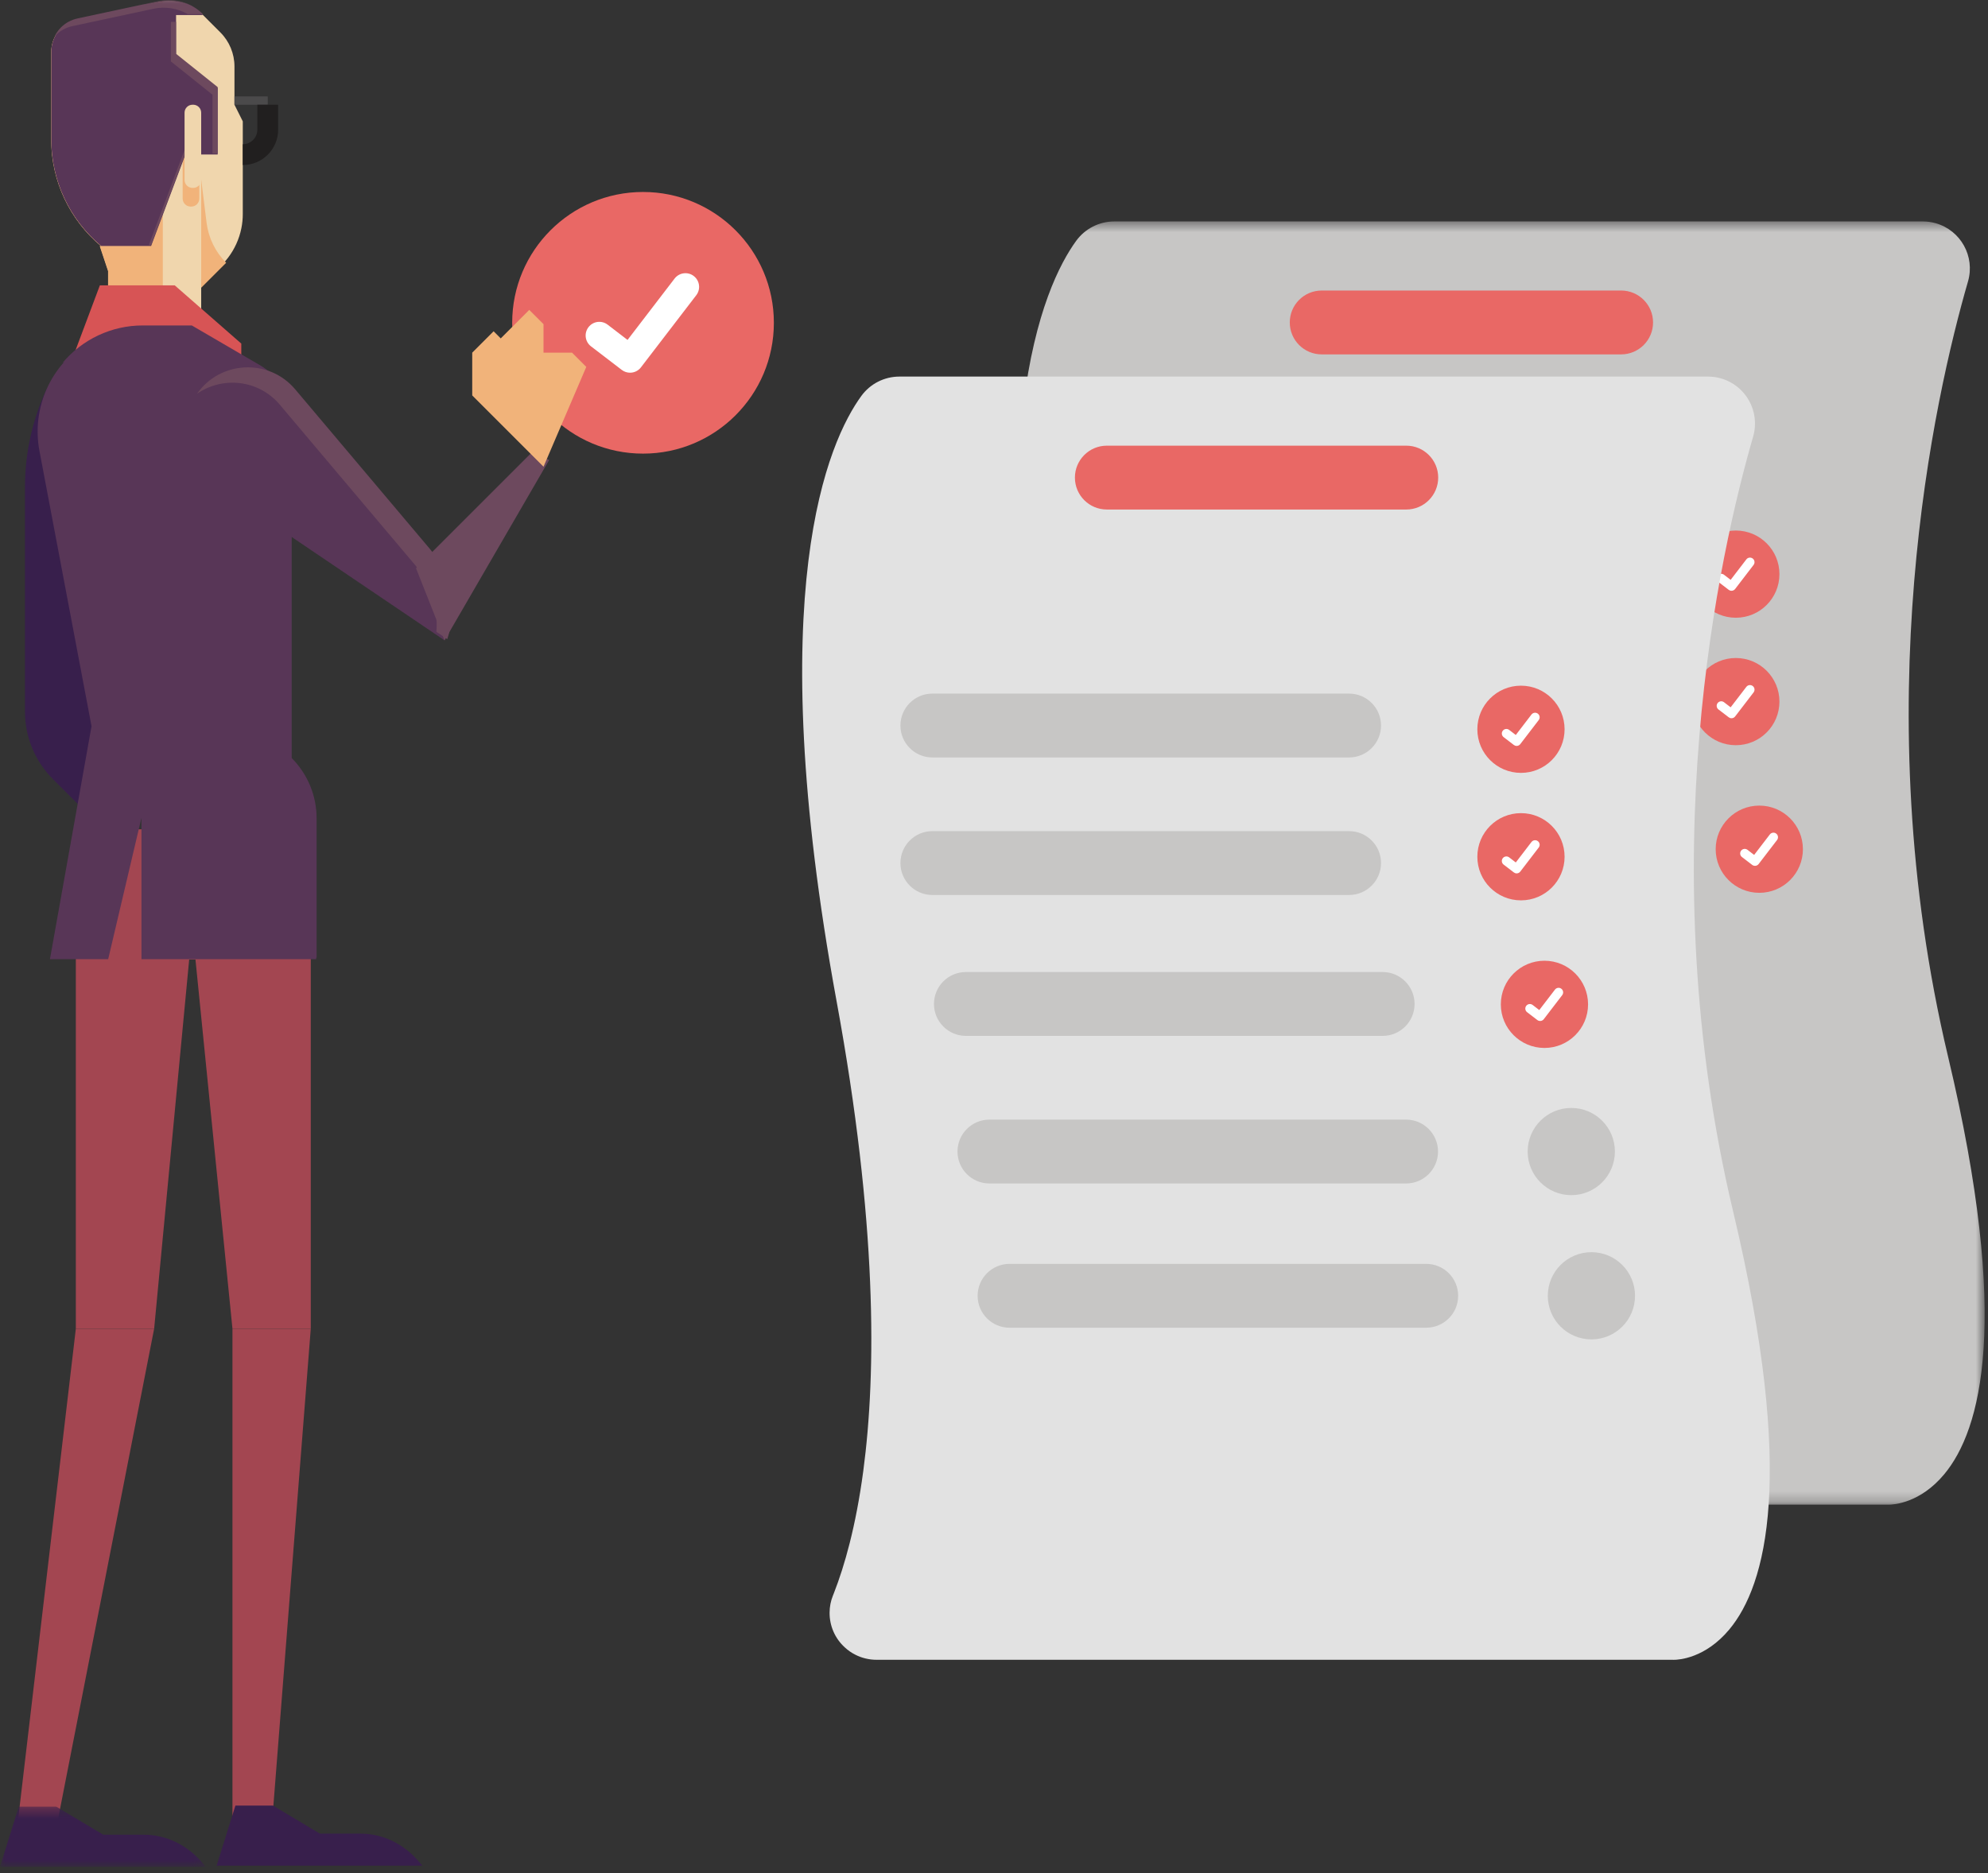 <?xml version="1.0" encoding="UTF-8"?>
<svg width="191px" height="180px" viewBox="0 0 191 180" version="1.1" xmlns="http://www.w3.org/2000/svg" xmlns:xlink="http://www.w3.org/1999/xlink">
    <rect x="0" y="0" width="191" height="180" fill="#333333" stroke="none"/>
    <!-- Generator: sketchtool 62 (101010) - https://sketch.com -->
    <title>708A3D34-9797-4B45-B5C0-48C5A0CD24CE</title>
    <desc>Created with sketchtool.</desc>
    <defs>
        <polygon id="path-1" points="0.376 0.456 93.34 0.456 93.34 123.776 0.376 123.776"></polygon>
        <polygon id="path-3" points="0 0.35 19.772 0.35 19.772 6.122 0 6.122"></polygon>
        <polygon id="path-5" points="0 179.397 190.677 179.397 190.677 0 0 0"></polygon>
    </defs>
    <g id="Page-1" stroke="none" stroke-width="1" fill="none" fill-rule="evenodd">
        <g id="CW_Case-Studies-Icons-+-Illustrations" transform="translate(-353, -2224)">
            <g id="Group-106" transform="translate(353, 2224)">
                <g id="Group-3" transform="translate(97.337, 20.826)">
                    <mask id="mask-2" fill="white">
                        <use xlink:href="#path-1"></use>
                    </mask>
                    <g id="Clip-2"></g>
                    <path d="M89.83,80.733 C81.826,47.119 88.501,17.419 91.744,6.213 C92.432,3.819 91.049,1.32 88.655,0.631 C88.25,0.515 87.83,0.456 87.408,0.456 L9.712,0.456 C8.269,0.456 6.913,1.147 6.063,2.313 C2.927,6.626 -3.582,20.929 3.687,60.508 C7.575,81.681 7.517,96.117 6.247,105.626 C5.534,110.981 4.435,114.773 3.439,117.329 L3.333,117.6 C3.123,118.117 3.014,118.67 3.011,119.228 C2.996,120.503 3.527,121.723 4.47,122.581 C4.775,122.865 5.119,123.104 5.492,123.29 C5.802,123.448 6.13,123.568 6.469,123.648 C6.814,123.732 7.168,123.774 7.523,123.773 L84.021,123.773 C84.03,123.773 84.056,123.776 84.102,123.776 C84.591,123.776 87.148,123.634 89.465,120.843 C92.979,116.61 95.896,106.217 89.83,80.733" id="Fill-1" fill="#C7C6C5" mask="url(#mask-2)"></path>
                </g>
                <path d="M166.772,50.985 C169.086,50.985 170.962,52.86 170.962,55.175 C170.962,57.49 169.086,59.366 166.772,59.366 C164.458,59.366 162.581,57.49 162.581,55.175 C162.581,52.86 164.458,50.985 166.772,50.985" id="Fill-4" fill="#E96865"></path>
                <path d="M166.356,56.774 C166.262,56.775 166.17,56.744 166.095,56.687 L166.09,56.684 L165.105,55.93 C164.913,55.783 164.877,55.508 165.023,55.316 C165.17,55.125 165.445,55.087 165.636,55.234 C165.636,55.234 165.637,55.235 165.637,55.235 L166.275,55.724 L167.783,53.758 C167.929,53.566 168.204,53.53 168.396,53.677 L168.386,53.69 L168.397,53.677 C168.588,53.825 168.624,54.099 168.477,54.291 L166.704,56.604 C166.621,56.711 166.493,56.775 166.356,56.774" id="Fill-6" fill="#FFFFFF"></path>
                <path d="M166.772,63.235 C169.086,63.235 170.962,65.111 170.962,67.426 C170.962,69.741 169.086,71.616 166.772,71.616 C164.458,71.616 162.581,69.741 162.581,67.426 C162.581,65.111 164.458,63.235 166.772,63.235" id="Fill-8" fill="#E96865"></path>
                <path d="M166.356,69.024 C166.262,69.025 166.17,68.994 166.095,68.937 L166.09,68.934 L165.105,68.18 C164.913,68.034 164.877,67.759 165.023,67.566 C165.17,67.375 165.445,67.338 165.636,67.484 C165.636,67.484 165.637,67.485 165.637,67.485 L166.275,67.974 L167.783,66.008 C167.929,65.817 168.204,65.781 168.396,65.927 L168.386,65.94 L168.397,65.928 C168.588,66.075 168.624,66.349 168.477,66.541 L166.704,68.854 C166.621,68.961 166.493,69.025 166.356,69.024" id="Fill-10" fill="#FFFFFF"></path>
                <path d="M169.028,77.419 C171.342,77.419 173.218,79.295 173.218,81.61 C173.218,83.924 171.342,85.801 169.028,85.801 C166.714,85.801 164.837,83.924 164.837,81.61 C164.837,79.295 166.714,77.419 169.028,77.419" id="Fill-12" fill="#E96865"></path>
                <path d="M168.612,83.209 C168.519,83.209 168.426,83.179 168.351,83.122 L168.346,83.119 L167.362,82.364 C167.17,82.218 167.133,81.943 167.279,81.751 C167.427,81.559 167.701,81.522 167.892,81.669 C167.893,81.669 167.893,81.669 167.894,81.669 L168.532,82.159 L170.039,80.193 C170.186,80.001 170.461,79.965 170.652,80.111 L170.643,80.125 L170.653,80.112 C170.844,80.259 170.88,80.534 170.734,80.725 L168.961,83.038 C168.877,83.146 168.749,83.209 168.612,83.209" id="Fill-14" fill="#FFFFFF"></path>
                <path d="M150.255,57.884 L110.224,57.884 C108.53,57.885 107.155,56.513 107.153,54.819 C107.151,53.124 108.522,51.748 110.218,51.747 L110.224,51.747 L150.255,51.747 C151.949,51.745 153.325,53.117 153.327,54.811 C153.328,56.506 151.957,57.881 150.262,57.884 L150.255,57.884 Z" id="Fill-16" fill="#C7C6C5"></path>
                <path d="M150.255,71.101 L110.224,71.101 C108.53,71.103 107.155,69.731 107.153,68.036 C107.151,66.341 108.522,64.965 110.218,64.964 L110.224,64.964 L150.255,64.964 C151.949,64.962 153.325,66.334 153.327,68.028 C153.328,69.723 151.957,71.099 150.262,71.101 L150.255,71.101 Z" id="Fill-18" fill="#C7C6C5"></path>
                <path d="M153.478,84.641 L113.448,84.641 C111.753,84.642 110.378,83.27 110.376,81.576 C110.374,79.881 111.746,78.505 113.441,78.504 L113.448,78.504 L153.478,78.504 C155.173,78.502 156.548,79.874 156.55,81.568 C156.552,83.263 155.179,84.638 153.486,84.641 L153.478,84.641 Z" id="Fill-20" fill="#C7C6C5"></path>
                <path d="M155.734,98.825 L115.704,98.825 C114.01,98.825 112.636,97.451 112.636,95.756 C112.636,94.062 114.01,92.688 115.704,92.688 L155.734,92.688 C157.429,92.688 158.803,94.062 158.803,95.756 C158.803,97.451 157.429,98.825 155.734,98.825" id="Fill-22" fill="#C7C6C5"></path>
                <path d="M155.751,34.057 L126.987,34.057 C125.292,34.058 123.917,32.685 123.917,30.99 C123.915,29.295 125.289,27.921 126.984,27.92 L126.987,27.92 L155.751,27.92 C157.446,27.92 158.82,29.294 158.82,30.988 C158.82,32.683 157.446,34.057 155.751,34.057" id="Fill-24" fill="#E96865"></path>
                <path d="M171.607,91.565 C173.921,91.565 175.797,93.441 175.797,95.756 C175.797,98.071 173.921,99.947 171.607,99.947 C169.292,99.947 167.416,98.071 167.416,95.756 C167.416,93.441 169.292,91.565 171.607,91.565" id="Fill-26" fill="#C7C6C5"></path>
                <path d="M157.668,112.687 L117.638,112.687 C115.944,112.687 114.57,111.313 114.57,109.618 C114.57,107.924 115.944,106.55 117.638,106.55 L157.668,106.55 C159.364,106.55 160.737,107.924 160.737,109.618 C160.737,111.313 159.364,112.687 157.668,112.687" id="Fill-28" fill="#C7C6C5"></path>
                <path d="M173.541,105.428 C175.855,105.428 177.731,107.304 177.731,109.618 C177.731,111.933 175.855,113.809 173.541,113.809 C171.226,113.809 169.35,111.933 169.35,109.618 C169.35,107.304 171.226,105.428 173.541,105.428" id="Fill-30" fill="#C7C6C5"></path>
                <path d="M166.523,116.468 C158.519,82.854 165.195,53.154 168.438,41.948 C169.126,39.553 167.743,37.054 165.349,36.366 C164.943,36.25 164.524,36.19 164.102,36.19 L86.406,36.19 C84.963,36.192 83.607,36.882 82.757,38.047 C79.62,42.36 73.112,56.664 80.381,96.242 C84.269,117.416 84.21,131.852 82.941,141.362 C82.228,146.716 81.129,150.507 80.133,153.064 L80.026,153.335 C79.816,153.852 79.708,154.404 79.704,154.963 C79.689,156.237 80.22,157.458 81.164,158.315 C81.469,158.6 81.813,158.839 82.186,159.025 C82.496,159.183 82.824,159.303 83.163,159.383 C83.508,159.466 83.862,159.509 84.217,159.508 L160.715,159.508 C160.724,159.508 160.749,159.512 160.795,159.512 C161.285,159.512 163.841,159.37 166.159,156.578 C169.673,152.345 172.59,141.951 166.523,116.468" id="Fill-32" fill="#E2E2E2"></path>
                <path d="M61.78,18.449 C68.723,18.449 74.351,24.078 74.351,31.021 C74.351,37.965 68.723,43.594 61.78,43.594 C54.837,43.594 49.209,37.965 49.209,31.021 C49.209,24.078 54.837,18.449 61.78,18.449" id="Fill-34" fill="#E96865"></path>
                <path d="M60.534,35.818 C60.251,35.818 59.976,35.727 59.75,35.557 L59.735,35.547 L56.781,33.284 C56.206,32.843 56.096,32.019 56.538,31.444 C56.978,30.868 57.802,30.759 58.378,31.2 L60.292,32.668 L64.813,26.77 C65.255,26.194 66.079,26.085 66.653,26.526 L66.625,26.565 L66.654,26.527 C67.229,26.969 67.337,27.792 66.898,28.367 L61.578,35.305 C61.329,35.629 60.943,35.819 60.534,35.818" id="Fill-36" fill="#FFFFFF"></path>
                <path d="M146.129,65.894 C148.443,65.894 150.32,67.77 150.32,70.085 C150.32,72.399 148.443,74.275 146.129,74.275 C143.814,74.275 141.938,72.399 141.938,70.085 C141.938,67.77 143.814,65.894 146.129,65.894" id="Fill-38" fill="#E96865"></path>
                <path d="M145.713,71.684 C145.619,71.684 145.527,71.653 145.452,71.596 L145.447,71.594 L144.462,70.839 C144.271,70.692 144.233,70.418 144.38,70.226 C144.527,70.034 144.802,69.997 144.993,70.143 C144.994,70.144 144.994,70.144 144.994,70.144 L145.632,70.634 L147.139,68.667 C147.286,68.476 147.562,68.439 147.753,68.586 L147.753,68.586 L147.744,68.599 L147.753,68.586 C147.945,68.734 147.981,69.008 147.834,69.2 L146.061,71.513 C145.979,71.621 145.85,71.684 145.713,71.684" id="Fill-40" fill="#FFFFFF"></path>
                <path d="M146.129,78.144 C148.443,78.144 150.32,80.02 150.32,82.335 C150.32,84.65 148.443,86.526 146.129,86.526 C143.814,86.526 141.938,84.65 141.938,82.335 C141.938,80.02 143.814,78.144 146.129,78.144" id="Fill-42" fill="#E96865"></path>
                <path d="M145.713,83.934 C145.619,83.934 145.527,83.903 145.452,83.846 L145.447,83.843 L144.462,83.089 C144.271,82.943 144.233,82.668 144.38,82.476 C144.527,82.284 144.802,82.247 144.993,82.394 C144.994,82.394 144.994,82.394 144.994,82.394 L145.632,82.884 L147.139,80.917 C147.286,80.726 147.562,80.69 147.753,80.837 L147.753,80.837 L147.744,80.849 L147.753,80.837 C147.945,80.984 147.981,81.258 147.834,81.45 L146.061,83.763 C145.979,83.871 145.85,83.934 145.713,83.934" id="Fill-44" fill="#FFFFFF"></path>
                <path d="M148.385,92.328 C150.699,92.328 152.576,94.205 152.576,96.52 C152.576,98.834 150.699,100.71 148.385,100.71 C146.071,100.71 144.194,98.834 144.194,96.52 C144.194,94.205 146.071,92.328 148.385,92.328" id="Fill-46" fill="#E96865"></path>
                <path d="M147.97,98.118 C147.876,98.118 147.783,98.088 147.708,98.031 L147.703,98.028 L146.719,97.274 C146.527,97.127 146.49,96.853 146.637,96.66 C146.783,96.468 147.058,96.432 147.25,96.578 L147.251,96.579 L147.888,97.068 L149.396,95.102 C149.543,94.911 149.818,94.874 150.01,95.021 L150,95.034 L150.01,95.021 C150.202,95.169 150.237,95.443 150.091,95.635 L148.318,97.948 C148.235,98.055 148.106,98.118 147.97,98.118" id="Fill-48" fill="#FFFFFF"></path>
                <path d="M129.612,72.793 L89.582,72.793 C87.887,72.795 86.512,71.423 86.51,69.728 C86.508,68.033 87.88,66.657 89.574,66.656 L89.582,66.656 L129.612,66.656 C131.307,66.654 132.682,68.026 132.684,69.72 C132.685,71.415 131.313,72.791 129.619,72.793 L129.612,72.793 Z" id="Fill-50" fill="#C7C6C5"></path>
                <path d="M129.612,86.01 L89.582,86.01 C87.887,86.012 86.512,84.64 86.51,82.945 C86.508,81.251 87.88,79.875 89.574,79.873 L89.582,79.873 L129.612,79.873 C131.307,79.871 132.682,81.243 132.684,82.938 C132.685,84.633 131.313,86.008 129.619,86.01 L129.612,86.01 Z" id="Fill-52" fill="#C7C6C5"></path>
                <path d="M132.835,99.55 L92.805,99.55 C91.111,99.552 89.735,98.18 89.733,96.485 C89.732,94.79 91.103,93.414 92.798,93.413 L92.805,93.413 L132.835,93.413 C134.53,93.411 135.905,94.783 135.908,96.478 C135.909,98.172 134.537,99.548 132.842,99.55 L132.835,99.55 Z" id="Fill-54" fill="#C7C6C5"></path>
                <path d="M135.091,113.734 L95.062,113.734 C93.367,113.734 91.993,112.36 91.993,110.666 C91.993,108.971 93.367,107.597 95.062,107.597 L135.091,107.597 C136.786,107.597 138.16,108.971 138.16,110.666 C138.16,112.36 136.786,113.734 135.091,113.734" id="Fill-56" fill="#C7C6C5"></path>
                <path d="M135.109,48.966 L106.344,48.966 C104.648,48.967 103.274,47.594 103.274,45.899 C103.273,44.205 104.646,42.83 106.341,42.829 L106.344,42.829 L135.109,42.829 C136.803,42.829 138.177,44.203 138.177,45.897 C138.177,47.593 136.803,48.966 135.109,48.966" id="Fill-58" fill="#E96865"></path>
                <path d="M150.964,106.475 C153.278,106.475 155.154,108.351 155.154,110.666 C155.154,112.98 153.278,114.856 150.964,114.856 C148.65,114.856 146.773,112.98 146.773,110.666 C146.773,108.351 148.65,106.475 150.964,106.475" id="Fill-60" fill="#C7C6C5"></path>
                <path d="M137.025,127.596 L96.996,127.596 C95.301,127.596 93.927,126.223 93.927,124.528 C93.927,122.833 95.301,121.459 96.996,121.459 L137.025,121.459 C138.72,121.459 140.094,122.833 140.094,124.528 C140.094,126.223 138.72,127.596 137.025,127.596" id="Fill-62" fill="#C7C6C5"></path>
                <path d="M152.898,120.337 C155.212,120.337 157.088,122.213 157.088,124.528 C157.088,126.843 155.212,128.718 152.898,128.718 C150.584,128.718 148.707,126.843 148.707,124.528 C148.707,122.213 150.584,120.337 152.898,120.337" id="Fill-64" fill="#C7C6C5"></path>
                <path d="M27.252,92.215 L9.892,92.215 C8.452,92.215 7.286,91.048 7.286,89.608 L7.286,79.693 L29.858,79.693 L29.858,89.608 C29.858,91.048 28.692,92.215 27.252,92.215" id="Fill-66" fill="#A34651"></path>
                <polyline id="Fill-68" fill="#A34651" points="29.858 79.693 29.858 127.692 22.334 127.692 18.571 90.128"></polyline>
                <polyline id="Fill-70" fill="#A34651" points="22.334 127.693 22.334 175.693 26.096 175.693 29.858 127.693"></polyline>
                <polyline id="Fill-72" fill="#A34651" points="7.286 79.693 7.286 127.692 14.81 127.692 18.572 88.041"></polyline>
                <polyline id="Fill-74" fill="#A34651" points="7.286 127.693 1.642 175.693 5.405 175.693 14.81 127.693"></polyline>
                <path d="M22.617,173.521 L20.813,179.294 L40.585,179.294 L40.14,178.788 C38.695,177.143 36.712,176.215 34.642,176.215 L30.734,176.215 L26.225,173.521" id="Fill-76" fill="#381F4C"></path>
                <g id="Group-80" transform="translate(0, 173.274)">
                    <mask id="mask-4" fill="white">
                        <use xlink:href="#path-3"></use>
                    </mask>
                    <g id="Clip-79"></g>
                    <path d="M1.804,0.35 L0,6.123 L19.772,6.123 L19.327,5.616 C17.882,3.971 15.899,3.044 13.829,3.044 L9.921,3.044 L5.412,0.35" id="Fill-78" fill="#381F4C" mask="url(#mask-4)"></path>
                </g>
                <path d="M19.33,36.445 L19.33,26.852 L19.496,26.769 C21.408,25.813 22.772,24.027 23.192,21.929 C23.281,21.482 23.326,21.026 23.326,20.57 L23.326,11.663 L22.527,10.064 L22.527,6.387 C22.527,5.159 22.039,3.981 21.17,3.112 L19.518,1.459 C18.403,0.344 16.8,-0.129 15.259,0.202 L7.46,1.873 C6.86,2.001 6.309,2.301 5.875,2.735 C5.277,3.333 4.942,4.143 4.942,4.989 L4.942,13.414 C4.942,17.37 6.699,21.122 9.737,23.654 L9.608,23.654 L10.407,26.053 L10.407,30.05 L8.808,34.047" id="Fill-81" fill="#F0D6AD"></path>
                <path d="M8.784,34.052 L15.642,35.615 L15.642,0.14 C15.506,0.157 15.37,0.177 15.234,0.207 L7.436,1.877 C6.835,2.006 6.284,2.305 5.85,2.74 C5.252,3.338 4.917,4.148 4.917,4.994 L4.917,13.418 C4.917,17.375 6.674,21.126 9.713,23.659 L9.583,23.659 L10.382,26.057 L10.382,30.055 L8.784,34.052 Z" id="Fill-83" fill="#F1B37A"></path>
                <path d="M4.517,37.315 L4.517,37.315 C3.123,40.278 2.4,43.511 2.4,46.786 L2.4,68.398 C2.4,70.827 3.365,73.157 5.083,74.875 L7.996,77.787 L21.599,77.787" id="Fill-85" fill="#381F4C"></path>
                <path d="M19.33,27.652 L19.33,17.259 L19.849,21.411 C20.031,22.865 20.692,24.218 21.728,25.254" id="Fill-87" fill="#F1B37A"></path>
                <mask id="mask-6" fill="white">
                    <use xlink:href="#path-5"></use>
                </mask>
                <g id="Clip-90"></g>
                <polygon id="Fill-89" fill="#4B4A4B" mask="url(#mask-6)" points="22.527 10.065 25.724 10.065 25.724 9.264 22.527 9.264"></polygon>
                <path d="M25.724,10.065 L25.724,12.463 C25.724,13.787 24.65,14.861 23.326,14.861" id="Stroke-91" stroke="#211F1F" stroke-width="2" mask="url(#mask-6)"></path>
                <polyline id="Fill-92" fill="#D75455" mask="url(#mask-6)" points="23.183 34.619 23.183 33.02 16.788 27.424 9.594 27.424 7.196 33.819"></polyline>
                <path d="M24.931,35.24 L18.387,31.422 L13.67,31.422 C9.727,31.422 6.148,33.725 4.517,37.315 C3.659,39.202 3.406,41.308 3.792,43.344 L8.795,69.793 L4.798,92.178 L10.393,92.178 L13.591,78.587 L13.591,92.178 L30.377,92.178 L30.377,78.781 C30.377,76.61 29.514,74.527 27.979,72.991 L27.979,40.545 C27.979,38.361 26.819,36.34 24.931,35.24" id="Fill-93" fill="#583657" mask="url(#mask-6)"></path>
                <path d="M18.317,19.853 L18.381,19.853 C18.805,19.853 19.148,19.509 19.148,19.086 L19.148,12.626 C19.148,12.202 18.805,11.859 18.381,11.859 L18.317,11.859 C17.894,11.859 17.55,12.202 17.55,12.626 L17.55,19.086 C17.55,19.509 17.894,19.853 18.317,19.853" id="Fill-94" fill="#F1B37A" mask="url(#mask-6)"></path>
                <path d="M14.519,23.64 L19.315,10.849 L19.315,14.847 L20.914,14.847 L20.914,8.451 L16.917,5.254 L16.917,1.445 L19.504,1.445 C18.389,0.331 16.786,-0.143 15.245,0.187 L7.446,1.859 C6.845,1.988 6.294,2.287 5.86,2.721 C5.263,3.319 4.927,4.13 4.927,4.975 L4.927,13.399 C4.927,17.356 6.684,21.108 9.723,23.64 L11.321,23.64 L14.519,23.64 Z" id="Fill-95" fill="#583657" mask="url(#mask-6)"></path>
                <path d="M5.363,3.376 C5.798,2.942 6.348,2.642 6.949,2.513 L14.748,0.842 C15.886,0.598 17.058,0.793 18.041,1.361 L19.5,1.361 C18.385,0.247 16.781,-0.227 15.241,0.103 L7.441,1.774 C6.841,1.903 6.291,2.203 5.856,2.637 C5.599,2.893 5.395,3.191 5.241,3.512 C5.281,3.466 5.32,3.419 5.363,3.376" id="Fill-96" fill="#6D495E" mask="url(#mask-6)"></path>
                <polygon id="Fill-97" fill="#6D495E" mask="url(#mask-6)" points="18.818 11.504 14.299 23.556 14.515 23.556 18.818 12.079"></polygon>
                <polygon id="Fill-98" fill="#6D495E" mask="url(#mask-6)" points="16.913 5.169 16.913 2.1 16.42 2.1 16.42 5.908 20.417 9.106 20.417 14.762 20.91 14.762 20.91 8.367"></polygon>
                <path d="M18.498,18.058 L18.562,18.058 C18.986,18.058 19.329,17.715 19.329,17.291 L19.329,10.831 C19.329,10.408 18.986,10.064 18.562,10.064 L18.498,10.064 C18.074,10.064 17.731,10.408 17.731,10.831 L17.731,17.291 C17.731,17.715 18.074,18.058 18.498,18.058" id="Fill-99" fill="#F0D6AD" mask="url(#mask-6)"></path>
                <polygon id="Fill-100" fill="#583657" mask="url(#mask-6)" points="10.369 92.032 10.369 81.002 7.774 92.032"></polygon>
                <path d="M28.02,72.846 L28.02,72.846 L28.02,40.4 C28.02,38.216 26.86,36.195 24.973,35.094 L18.428,31.276 L13.711,31.276 C10.694,31.276 7.891,32.627 6.01,34.87 C7.365,34.202 8.877,33.836 10.448,33.836 L15.165,33.836 L21.71,37.654 C23.597,38.754 24.757,40.775 24.757,42.96 L24.757,75.406 C26.293,76.941 27.155,79.024 27.155,81.196 L27.155,92.033 L30.418,92.033 L30.418,78.636 C30.418,76.464 29.556,74.382 28.02,72.846" id="Fill-101" fill="#583657" mask="url(#mask-6)"></path>
                <path d="M42.711,61.54 L42.711,61.54 L20.208,46.317 C17.586,44.543 16.808,41.028 18.437,38.313 L18.438,38.313 C20.54,34.807 25.468,34.411 28.104,37.535 L41.049,52.88 C43.074,55.28 43.704,58.561 42.711,61.54" id="Fill-102" fill="#583657" mask="url(#mask-6)"></path>
                <polyline id="Fill-103" fill="#6D495E" mask="url(#mask-6)" points="42.711 61.54 52.758 44.212 51.16 43.413 39.969 54.604"></polyline>
                <path d="M41.31,52.762 L28.364,37.418 C25.82,34.403 21.144,34.667 18.929,37.84 C21.348,36.162 24.82,36.447 26.886,38.896 L39.832,54.24 C41.371,56.064 42.101,58.396 41.929,60.718 L42.971,61.423 C43.964,58.444 43.335,55.163 41.31,52.762" id="Fill-104" fill="#6D495E" mask="url(#mask-6)"></path>
                <polyline id="Fill-105" fill="#F1B37A" mask="url(#mask-6)" points="50.849 43.48 45.37 38 45.37 33.89 47.424 31.835 48.109 32.521 50.849 29.78 52.219 31.15 52.219 33.89 54.958 33.89 56.328 35.26 52.219 44.85"></polyline>
            </g>
        </g>
    </g>
</svg>